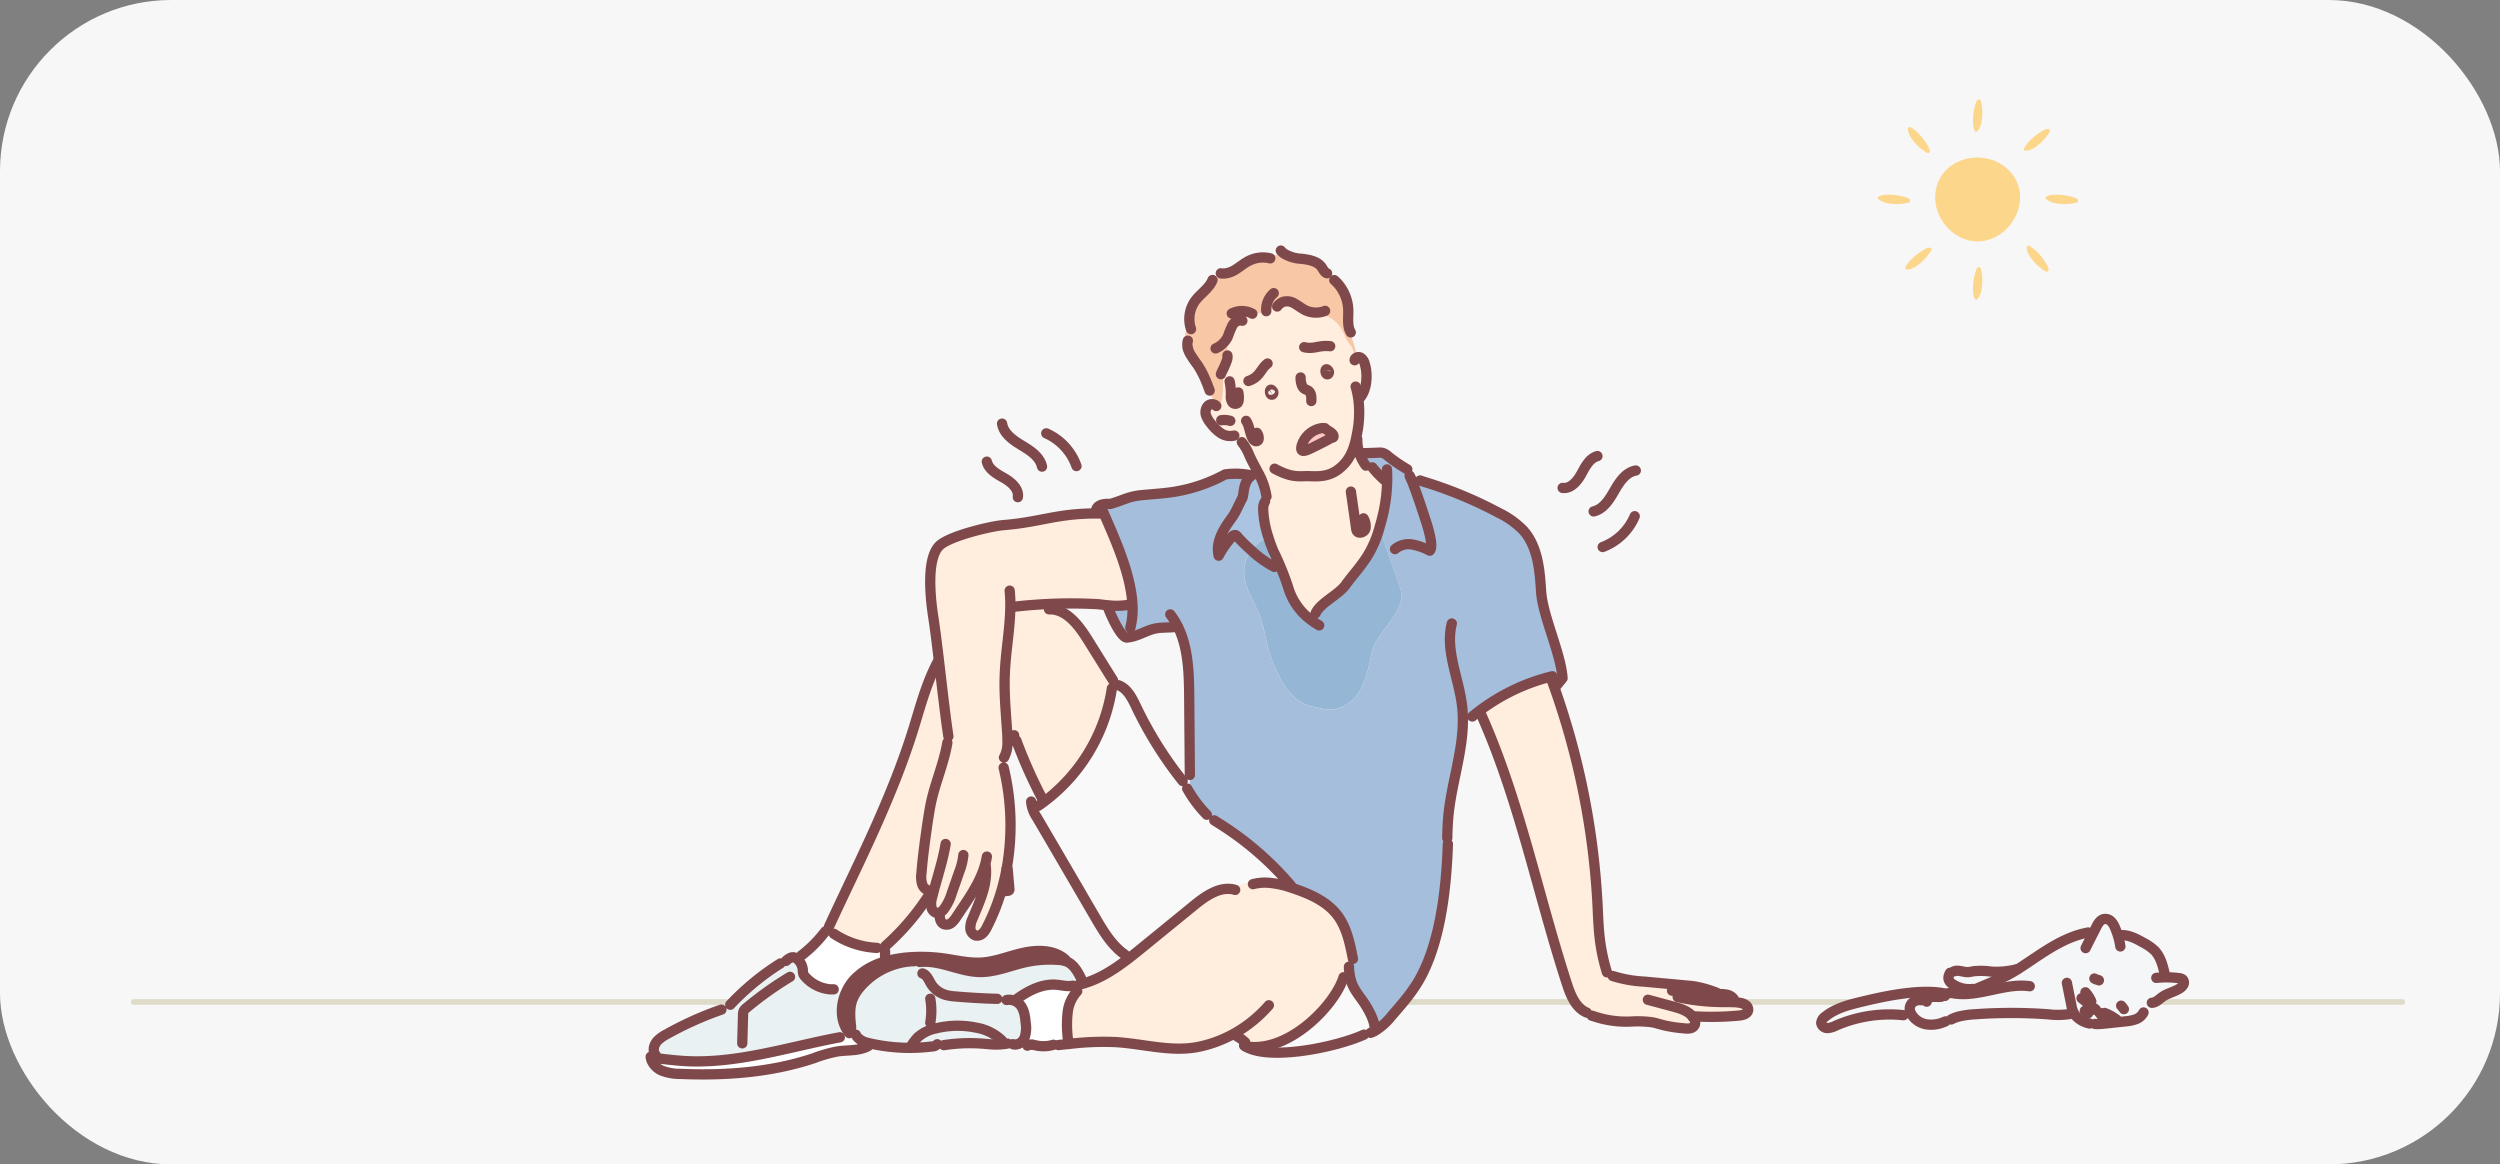 <svg xmlns="http://www.w3.org/2000/svg" viewBox="0 0 730 340"><rect x="0" y="0" width="730" height="340" fill="#808080" stroke="none"/><defs><style>.cls-3{fill:#f5f6f7}.cls-4{fill:#fff4f0}.cls-5{fill:#ffedde}.cls-8{fill:#f9f9f9}.cls-11{fill:#aac4e2}.cls-12{fill:#fff}.cls-13{fill:#e9f1f2}.cls-14{fill:none;stroke:#7f494c;stroke-linecap:round;stroke-linejoin:round;stroke-width:3px}</style></defs><g id="Слой_2" data-name="Слой 2"><g id="Muévete_con_EM_-_Conservar_la_movilidad" data-name="Muévete con EM - Conservar la movilidad"><rect width="730" height="340" rx="50" style="fill:#f7f7f7"/><path d="M701.49 293.41H39.06a.83.83 0 0 1 0-1.66h662.43a.83.83 0 0 1 0 1.66z" style="fill:#dedbc9"/><path class="cls-3" d="m611.62 271.72.5-1c.53-1.05 1.23-2.22 2.39-2.38a2.38 2.38 0 0 1 2 .76 5.74 5.74 0 0 1 1.13 1.87c.2.45.38.92.54 1.39a8.87 8.87 0 0 1 1.35.66c2.21-.06 4.32 1.07 6.28 2.17a14.46 14.46 0 0 1 3.35 2.33c1.68 1.74 2.36 4.21 2.89 6.57l-.28.09q.19.6.33 1.2a29.94 29.94 0 0 1 4.12.22 2 2 0 0 1 1.19.43 1.33 1.33 0 0 1 .16 1.49 3 3 0 0 1-1.11 1.11c-1.57 1-3.49 1.37-5 2.43-1 .7-1.89 1.71-3.1 1.75a5.41 5.41 0 0 1-2.4 2.8v.06a4.08 4.08 0 0 1-2.31 2 12.05 12.05 0 0 1-3 .6l-5.6.6c-.65.07-1.31.15-2 .16v.2a6.55 6.55 0 0 1-3.16-.45 7.33 7.33 0 0 1-3.53-1.95 6.11 6.11 0 0 1-2.16-.71 22.91 22.91 0 0 1-6.08.06 148.59 148.59 0 0 0-21.62 0 25 25 0 0 0-4.64.68 6.41 6.41 0 0 1-4.84 1.82v-.09a9.15 9.15 0 0 1-4.63.4 6.47 6.47 0 0 1-3.53-2 11.82 11.82 0 0 1-3.87-.7 39.29 39.29 0 0 0-18.99 3.22 5.9 5.9 0 0 1-2.4.68 1.81 1.81 0 0 1-1.81-1.44 2.44 2.44 0 0 1 1.1-1.85c3.05-2.52 7.05-3.52 10.9-4.44 6.64-1.6 17-3.84 24.09-2.35l.24-.1.34.19a1.84 1.84 0 0 1 .65-.21 5.22 5.22 0 0 1 1.52.1 19 19 0 0 0 4.64.08c-.07-.21-.12-.43-.17-.65l7-2.94c1.34-.56 2.69-1.12 4-1.79 1-.54 2.07-1.15 3.08-1.78l1.37-.89c5.9-3.89 11.77-8.35 18.68-9.74l-.05-.25a6.05 6.05 0 0 1 2.44-.41zm-.18 23.12a.81.81 0 0 0 .48-.08 2.18 2.18 0 0 0-.86-.53c.06.11.11.21.16.32a.29.29 0 0 0 .22.29z"/><path class="cls-4" d="M611.25 294.56c-.05-.11-.1-.21-.16-.32a2.18 2.18 0 0 1 .86.53.81.81 0 0 1-.48.08.29.29 0 0 1-.22-.29z"/><path class="cls-3" d="M570.92 283.52c1.21-.26 2.52.4 3.8.34a13.55 13.55 0 0 0 1.55-.26 21.41 21.41 0 0 1 5.18.11 23.39 23.39 0 0 0 7.68-.76v.06c-1 .63-2 1.24-3.08 1.78-1.3.67-2.65 1.23-4 1.79l-7 2.94c0-.23-.07-.47-.09-.7a8.9 8.9 0 0 1-4.95-1.51A2.48 2.48 0 0 1 569 286a2.25 2.25 0 0 1 .25-1.49c-.07.1.17.17.23.06a1 1 0 0 0 0-.38c.05-.27.34-.4.59-.48a7.27 7.27 0 0 1 .8-.22z"/><path class="cls-5" d="m463.52 295.46-.22.21c-3.23-1.36-4.7-5.05-5.78-8.38-8.49-26.16-13.79-53.45-25-78.57h-.06c0-.11-.05-.22-.07-.33-.08-.33-.15-.65-.22-1a58.33 58.33 0 0 1 19.92-9.66 3.16 3.16 0 0 1 1.19 1.39l.63 1.73a225 225 0 0 1 12.57 63.69c.15 3 .24 6 .58 9a54.55 54.55 0 0 0 2.15 10.35l-.06.05a9.59 9.59 0 0 0 1.51 1.34l.25-.34a36.69 36.69 0 0 0 9.15 1.63l12.46 1.15c.86.08 1.73.16 2.59.3a35 35 0 0 1 6.14 1.79l.12-.11a.75.75 0 0 1 .12.14v.39h.51a8.85 8.85 0 0 1 2.57.26 3.26 3.26 0 0 1 1.61 1.07 4.82 4.82 0 0 0 .27.5 5 5 0 0 0 .4.58 11 11 0 0 1 1.4.2 3.58 3.58 0 0 1 1.56.63 1.68 1.68 0 0 1 .68 1.49c-.17 1.08-1.53 1.45-2.63 1.56a85.11 85.11 0 0 1-13.07.23v.33a5.24 5.24 0 0 1-.48-.23 6.49 6.49 0 0 1 .36.55 2.17 2.17 0 0 1 .28 1.81 1.89 1.89 0 0 1-1.37 1.06 5.5 5.5 0 0 1-1.81 0 40.17 40.17 0 0 1-5.67-.84c-1.22-.29-2.41-.7-3.64-.93a32.58 32.58 0 0 0-6.17-.21 29.63 29.63 0 0 1-11.31-1.69 9.38 9.38 0 0 1-1.46-1.14z"/><path d="M344.28 183.63a10 10 0 0 0-1-.57c-2 .27-4.06.07-6 .48-2.85.61-5.25 2.4-8.25 2.62-1.53.1-4.06-5.16-5.18-7.95l.15-.05a3.9 3.9 0 0 1-.27-1.39 21 21 0 0 0 6.63-.33h.29c-.47-8.84-5-18.81-8.34-26.54l-.32-.16-.07.15h-2.38a6.91 6.91 0 0 1 .66-1.3c.76-1.76 4-1.4 4-1.4 3.49-.95 5.09-2.1 8.68-2.52 3.27-.38 6.56-.54 9.81-1a46.41 46.41 0 0 0 15.09-5.12 23.65 23.65 0 0 1 7.37.22l.2.25c-2.56 2-1.92 5.35-2.66 6.66s-1.79 3.85-2.72 5.17c-1.84 2.6-5.18 6.81-4.09 11.44a28.35 28.35 0 0 1 4-5.67 1.09 1.09 0 0 1 .91-.35 1.16 1.16 0 0 1 .6.52 49.21 49.21 0 0 0 4 3.93 10.45 10.45 0 0 0-2 7.75c.52 4.4 3.21 7.66 4.62 11.7 1.3 3.72 1.64 7.65 3 11.37 2.08 5.81 5.31 13.13 11.9 14.72 5.21 1.25 7.11 1.77 11.43-1.31 3.55-2.53 5.37-9.68 6.08-13.81 1.16-6.78 10.72-12.29 8.43-19.43-1.14-3.54-4.83-13.52-6-17.77l.51-1.82a47.72 47.72 0 0 0 1.68-11.45h-.34a29.8 29.8 0 0 1-3-2.89 11.5 11.5 0 0 1-3.08-1.63l.13-.14a12.36 12.36 0 0 1-1.71-3.13l.14-.05a10.68 10.68 0 0 1 1.58-.48l3.76-.14a3.6 3.6 0 0 1 1.18.08 4 4 0 0 1 1.46.88 43.71 43.71 0 0 0 4.94 3.46 9.1 9.1 0 0 1 1.73 3l.09.21.3-.12 3.4.95a121.61 121.61 0 0 1 22.08 9.16 25.28 25.28 0 0 1 7 5c4.26 4.69 4.87 11.55 5.26 17.88.43 7.1 5.83 18.25 6.26 25.36l-1.92 2.35-.07-.05-.37.57-.63-1.73a3.16 3.16 0 0 0-1.19-1.39 58.33 58.33 0 0 0-19.92 9.66c.07.33.14.65.22 1l-.44.1a8 8 0 0 1-4.78 2.09c-.07 9.11-3.27 18.14-4.2 27.3-.2 2.07-.3 4.16-.35 6.25h-.38a15.2 15.2 0 0 0 .45 4.66c-.56 12.12-2.34 26.37-7.88 36.6-2.24 4.14-5.36 7.72-8.46 11.26a18.18 18.18 0 0 1-5 4.46v-.19c.46-2.26-1.68-6.12-3-8s-2.85-3.69-3.64-5.85a17.1 17.1 0 0 1-.81-4.39h.15a14.74 14.74 0 0 0 .87-3.38c-.85-4.35-1.86-8.8-4.6-12.27-2.94-3.71-7.48-5.77-11.95-7.34-.53-.19-1.06-.37-1.6-.54l.17-.54a90.79 90.79 0 0 0-20.8-18l.11-.16a38 38 0 0 1-5-3.73 36.88 36.88 0 0 1-4.07-5.56v-.2c.12-1.52.31-3 .58-4.54l-.29-.06q-.1-11.43-.19-22.86c-.04-6.86-.23-13.99-2.95-19.96z" style="fill:#a5bedc"/><path d="M365.45 160.69a13.53 13.53 0 0 1 4.88-3.93 40.32 40.32 0 0 0 1.52 4.2 82.77 82.77 0 0 1 4.2 10.24 18.36 18.36 0 0 0 6.24 9.44.28.28 0 0 0 .09.19v-.09c0-.15.16-.44.3-.83l2.4-2.7.22.2c2.12-2.3 5.89-4.27 7.51-6.48 2.36-3.23 4.19-5.08 6.41-8.49a32 32 0 0 0 3.63-8.53c1.17 4.25 4.86 14.23 6 17.77 2.29 7.14-7.27 12.65-8.43 19.43-.71 4.13-2.53 11.28-6.08 13.81-4.32 3.08-6.22 2.56-11.43 1.31-6.59-1.59-9.82-8.91-11.9-14.72-1.34-3.72-1.68-7.65-3-11.37-1.41-4-4.1-7.3-4.62-11.7a10.45 10.45 0 0 1 2.06-7.75z" style="fill:#96b6d6"/><path class="cls-5" d="M386.09 125a7.26 7.26 0 0 0-6 5.11c-.68 2.63 1.5 1.43 4.61-.13.33-.17 3.34-1.65 3.59-1.91s1.05-.18 1.09-.52c.11-1.21-1.87-1.74-2.49-2.52zm-31.17-6.67.69-.07a.53.53 0 0 0 .25.12c.3 0 .5-.28.6-.56a14.57 14.57 0 0 0 .63-4.93 19.46 19.46 0 0 0-.26-4.39 26.19 26.19 0 0 0 1.43-3.28h-.13a46.9 46.9 0 0 0 .16-6.49 4.07 4.07 0 0 0 .28-.55 27.74 27.74 0 0 1 1.31-3.18 2.76 2.76 0 0 1 2.52-1.43 14.31 14.31 0 0 1 3.69-1.84c1.28-.36 2.63-.4 3.89-.83a13.15 13.15 0 0 0 1.87-.86l1.18-.63a4 4 0 0 1 1.62-1.24 4.12 4.12 0 0 1 3.4.51c1 .57 2 1.35 3 1.87a7.23 7.23 0 0 0 3.77.73v.46c3.25 0 6.13 2.48 7.46 5.44.29.66.53 1.35.88 2 .65 1.12 1.7 2 2 3.3a4.51 4.51 0 0 0 .31 1.2 1 1 0 0 0 .6.5 1 1 0 0 1-.29.47 1.35 1.35 0 0 1 1.47-.18 3 3 0 0 1 1.22 1.87c.91 2.92.69 7.55-1.47 9.94l-.11-.06-.29.49a31 31 0 0 1-.31 9.53c-.16.88-.32 1.73-.52 2.54a11.8 11.8 0 0 0 .83 2.54 12.17 12.17 0 0 0 .47 1.56 12.36 12.36 0 0 0 1.71 3.13l-.13.14a11.5 11.5 0 0 0 3.08 1.63 29.8 29.8 0 0 0 3 2.89h.34a47.72 47.72 0 0 1-1.68 11.45l-.51 1.82a32 32 0 0 1-3.63 8.53c-2.22 3.41-4.05 5.26-6.41 8.49-1.62 2.21-5.39 4.18-7.51 6.48l-.22-.2-2.4 2.7-.15.17a.92.92 0 0 0-.27.56 18.36 18.36 0 0 1-6.24-9.44 82.77 82.77 0 0 0-4.2-10.24 40.32 40.32 0 0 1-1.52-4.2 28.43 28.43 0 0 1-1.48-8.2 16.06 16.06 0 0 0 1.17-3.55h-.24a20.91 20.91 0 0 0-2.49-7.08c-.84-1.61-1.74-3.19-2.5-4.9a15.12 15.12 0 0 0-2.21-3.87l.06-.05a9.13 9.13 0 0 0-1.8-1.6 3.25 3.25 0 0 0-.52-.28 4.94 4.94 0 0 1-3.87-.7 12.2 12.2 0 0 1-2.93-2.85 7.36 7.36 0 0 1-1.42-2.43 2.79 2.79 0 0 1 .53-2.66 1.78 1.78 0 0 1 2.29-.3zm32.89-9.14a.7.7 0 0 0 .06-1c-.5-.6-.76-.37-.81 0s.22 1.35.75.99zm-16.22 6a.69.69 0 0 0 .05-1c-.5-.6-.75-.37-.8 0s.22 1.31.75.95z"/><path class="cls-8" d="M398.16 302.17c-7.82 3.54-27.33 7.66-34.48 3.4l.61.09c12.07 1.54 24.83-11.55 27.77-19.59a1.07 1.07 0 0 1-.08-.91 4.16 4.16 0 0 1 .6-1 7 7 0 0 0 1-2l.31.1v.37a17.1 17.1 0 0 0 .81 4.39c.79 2.16 2.36 3.93 3.64 5.85s3.42 5.77 3 8v.19l-.44.21a11 11 0 0 1-2.74.9z"/><path d="M347.45 94.83a9.13 9.13 0 0 1 1.58-7c1.18-1.59 2.88-2.82 4.06-4.38l.08.06a13.69 13.69 0 0 1 4.2-3.63 7.26 7.26 0 0 0 3.49-1.22c1.31-.82 2.49-1.84 3.88-2.53a9.2 9.2 0 0 1 4.64-.93 25.16 25.16 0 0 1 4.84-1h.77a10.9 10.9 0 0 0 5.06 1.48c2.21.26 4.69.7 5.94 2.55a8.42 8.42 0 0 0 .85 1.26 4.12 4.12 0 0 1 3.94 3.41l-.09.08a12.29 12.29 0 0 1 3 7.49c.09 2.11-.34 4.39.51 6.28l-.25.12a29.52 29.52 0 0 1 2.1 6.41 2.09 2.09 0 0 1 .05.93 1 1 0 0 1-.6-.5 4.51 4.51 0 0 1-.31-1.2c-.3-1.26-1.35-2.18-2-3.3-.35-.62-.59-1.31-.88-2-1.33-3-4.21-5.39-7.46-5.44v-.46a7.23 7.23 0 0 1-3.77-.73c-1.05-.52-2-1.3-3-1.87a4.12 4.12 0 0 0-3.4-.51 4 4 0 0 0-1.68 1.19l-1.18.63a13.15 13.15 0 0 1-1.87.86c-1.26.43-2.61.47-3.89.83a14.31 14.31 0 0 0-3.69 1.84 2.76 2.76 0 0 0-2.49 1.45 27.74 27.74 0 0 0-1.31 3.19 4.07 4.07 0 0 1-.28.55 46.9 46.9 0 0 1-.16 6.49h.13a26.19 26.19 0 0 1-1.43 3.28 19.46 19.46 0 0 1 .26 4.39 14.57 14.57 0 0 1-.63 4.93c-.1.28-.3.6-.6.56a.53.53 0 0 1-.25-.12 1.59 1.59 0 0 1-.13-.13 11.18 11.18 0 0 1-2.72-5.22 31.08 31.08 0 0 0-3.05-6.27 38.24 38.24 0 0 1-2.25-3.29 7 7 0 0 1-.63-1.59 6.91 6.91 0 0 1 .15-6.82z" style="fill:#f7c7a6"/><path class="cls-5" d="M363.39 304.16a13.34 13.34 0 0 0-2.16-1.56l-.23.4a4.3 4.3 0 0 1-1-1 36.08 36.08 0 0 1-10.27 3.68c-7.85 1.51-15.85-.91-23.82-1.42a81.88 81.88 0 0 0-13.37.49 9.22 9.22 0 0 0-.77-1.69 6.86 6.86 0 0 1-.09-.9 32.2 32.2 0 0 1 .08-6.73 10.85 10.85 0 0 1 2.77-6h.09a7.11 7.11 0 0 1 1.2-2.15l.42-.11c4.86-1.38 9.17-4.18 13.24-7.3 1.43-1.09 2.82-2.22 4.2-3.35l15-12.23c3.13-2.56 7-5.26 10.81-4.73a.18.18 0 0 0 .16 0 .6.6 0 0 0 .22-.09 14.37 14.37 0 0 1 10.65-1.79 26.88 26.88 0 0 1 6.21 1.32c.54.17 1.07.35 1.6.54 4.47 1.57 9 3.63 11.95 7.34 2.74 3.47 3.75 7.92 4.6 12.27a14.74 14.74 0 0 1-.87 3.38h-.11v-.37l-.31-.1a7 7 0 0 1-1 2 4.16 4.16 0 0 0-.6 1 1.07 1.07 0 0 0 .08.91c-2.94 8-15.7 21.13-27.77 19.59a3.33 3.33 0 0 1-.91-1.4z"/><path d="M386.9 125c.62.78 2.6 1.31 2.49 2.52 0 .34-.86.27-1.09.52s-3.3 1.76-3.59 1.96c-3.11 1.56-5.29 2.76-4.61.13a7.26 7.26 0 0 1 6-5.11z" style="fill:#ffc8c3"/><path class="cls-11" d="m382.56 180.08.15-.17c-.14.39-.25.68-.3.83l-.12-.1a.92.92 0 0 1 .27-.56z"/><path class="cls-11" d="M382.41 180.74v.09a.28.28 0 0 1-.09-.19z"/><path class="cls-8" d="M347.14 231.09a36.88 36.88 0 0 0 4.07 5.56 38 38 0 0 0 5 3.73l-.11.16a90.79 90.79 0 0 1 20.8 18l-.17.54a26.88 26.88 0 0 0-6.21-1.32 14.37 14.37 0 0 0-10.65 1.79.6.6 0 0 1-.22.09h-.16c-3.86-.53-7.68 2.17-10.81 4.73l-15 12.23a154.07 154.07 0 0 1-4.2 3.35 7.93 7.93 0 0 1-1.08-1.23c-3.79-2.67-6.24-6.8-8.57-10.8q-8.54-14.61-17.06-29.22a9.55 9.55 0 0 1-1.67-4.49 5 5 0 0 1 2.15-3.08c.2.39.4.78.59 1.17l-.13.06c.22.72.42 1.43.64 2.14a50.93 50.93 0 0 0 20-31.77 22.37 22.37 0 0 0 .66-3.62 5.88 5.88 0 0 1 3 1.83c1.69 1.3 2.74 3.47 3.7 5.47a113.2 113.2 0 0 0 13.39 21.46l-.38.29a23.77 23.77 0 0 1 2.36 2.75c.07.09.06.09.06.18z"/><path class="cls-11" d="M368.85 148.56a28.43 28.43 0 0 0 1.48 8.2 13.53 13.53 0 0 0-4.88 3.93 49.21 49.21 0 0 1-4-3.93 1.16 1.16 0 0 0-.6-.52 1.09 1.09 0 0 0-.91.35 28.35 28.35 0 0 0-4 5.67c-1.09-4.63 2.25-8.84 4.09-11.44.93-1.32 1.93-3.76 2.72-5.17s.1-4.67 2.66-6.66a4.73 4.73 0 0 1 .43-.31l.07.1 1.51-.89a20.91 20.91 0 0 1 2.49 7.08h.24a16.06 16.06 0 0 1-1.17 3.55z"/><path class="cls-5" d="M293.24 221.05a15.46 15.46 0 0 0 0 4 71.59 71.59 0 0 1 .65 28.64 64.45 64.45 0 0 1-1.56 6.56l-.15.48a60.2 60.2 0 0 1-4 9.91 6 6 0 0 1-1.27 1.86 2.29 2.29 0 0 1-2.08.63 2.32 2.32 0 0 1-1.52-2.18 6.34 6.34 0 0 1 .65-2.75c1-2.57 2.19-5.11 3-7.77a20.65 20.65 0 0 0 .94-5.82 13.87 13.87 0 0 0-.19-2.4c-.1.38-.22.76-.34 1.14-1.43 4.41-4.1 8.42-6.72 12.3l-1.44 2.14a6.83 6.83 0 0 1-1.41 1.66 2.25 2.25 0 0 1-2.06.43c-1.25-.44-1.5-2.11-1.31-3.41h-.12a1.87 1.87 0 0 1-.48.11A2 2 0 0 1 272 265a5.61 5.61 0 0 1 .17-2.66c.08-.34.16-.68.25-1l-1.83 2-.37-.25a71.51 71.51 0 0 1-11.67 13.26v.56a22.83 22.83 0 0 1-2.48-.08 24.94 24.94 0 0 1-12.57-4.12 15.39 15.39 0 0 1-2.11-1.76l.93-1.25.17.08c5.8-12.53 12-24.9 17.23-37.65 2.73-6.58 5.21-13.26 7.29-20.07 1.76-5.75 3.35-11.58 5.95-17l.26.12c.35-.49.71-1 1.09-1.44-.61-5.11-1.2-10-1.76-13.59-.83-5.39-2.1-17 1.82-20.81 2.83-2.75 14.8-5.66 18.73-6 10.7-.88 15.28-3.31 26.49-3.4h2.38l.07-.15.32.16c3.36 7.73 7.87 17.7 8.34 26.54h-.29a21 21 0 0 1-6.63.33c-1.59-.13-3-.35-4.22-.4a140 140 0 0 0-16.64.18q-3.09.21-6.16.55c-.57 0-1.13-.09-1.7-.15 0 6.49-1.33 13-1.6 19.5-.26 6 .34 11.93.7 17.89.05.87.09 1.76.06 2.64a8.85 8.85 0 0 1-.98 4.02z"/><path class="cls-5" d="M296.72 177.1q3.07-.34 6.16-.55a13 13 0 0 1 5.92 1.68c3.73 1.12 6.56 4.95 8.75 8.44q3.74 6 7.44 11.94h.1v.45a22.37 22.37 0 0 1-.66 3.62 50.93 50.93 0 0 1-20 31.77c-.22-.71-.42-1.42-.64-2.14l.13-.06a64.1 64.1 0 0 0-.59-1.17 146.55 146.55 0 0 1-6.4-14.65 3.45 3.45 0 0 0-1.26-.79 5.71 5.71 0 0 1-1.24 1.31h-.18c0-.88 0-1.77-.06-2.64-.36-6-1-11.92-.7-17.89.27-6.51 1.55-13 1.6-19.5.5.08 1.06.15 1.63.18z"/><path class="cls-12" d="M310.25 305a3.74 3.74 0 0 1-2.82.29l-.05-.21a10 10 0 0 1-4.7.17 12.29 12.29 0 0 0-1.21-.23 21.67 21.67 0 0 1-3.05-1 3.38 3.38 0 0 0 .72-1.06 8.79 8.79 0 0 0 .34-4.24c-.17-2.07-.44-4.34-2-5.74a4.25 4.25 0 0 0-1.7-.94h.56c3.55-2.66 7.77-4.94 12.2-4.55 1.56.14 3.14.6 4.67.27v-.35a6.4 6.4 0 0 0 2.5-.73l.39-.09.09.29-.34.39a7.11 7.11 0 0 0-1.2 2.15h-.09a10.85 10.85 0 0 0-2.77 6 32.2 32.2 0 0 0-.08 6.73 6.86 6.86 0 0 0 .09.9 9.22 9.22 0 0 1 .77 1.69z"/><path class="cls-13" d="M295.81 292.11a4.25 4.25 0 0 1 1.7.94c1.53 1.4 1.8 3.67 2 5.74a8.79 8.79 0 0 1-.34 4.24 3.38 3.38 0 0 1-.72 1.06 2.92 2.92 0 0 1-2 .94v.6a10.14 10.14 0 0 1-3.7-.62v-.09a19.25 19.25 0 0 1-2.4.08c-1 0-2-.14-2.95-.22a49.49 49.49 0 0 0-9.19.08v.14c-1.67 1.21-3.93 1-6 .8v-.19a52.07 52.07 0 0 1-17.68-.79c-.35-.07-.71-.15-1.07-.25a5.84 5.84 0 0 1-3.07-1.66l-.42-.22a7.85 7.85 0 0 1-1.36-3.2h-.09c-.28-2.59-.46-5.26.47-7.67a12.42 12.42 0 0 1 2.13-3.45 21.76 21.76 0 0 1 13.57-7.49v.24l5.85-.25c5.22.17 10.29 2.93 15.58 3 4.54.05 8.83-1.86 13.25-2.85a33 33 0 0 1 9.46-.7 8.38 8.38 0 0 1 2.81.57c.16.08.32.16.47.25 1.64 1 2.63 2.8 3.5 4.52h.08c.15.35.28.71.4 1.07l-.39.09a6.4 6.4 0 0 1-2.5.73v.35c-1.53.33-3.11-.13-4.67-.27-4.43-.39-8.65 1.89-12.2 4.55z"/><path class="cls-12" d="M247.5 301c-2.35-3.47-2.1-8.2-.14-12a13.65 13.65 0 0 1 2.33-3.28 20 20 0 0 1 8.81-5 34.36 34.36 0 0 1 7.18-1.23 48.53 48.53 0 0 1 9.71.32c3.7.51 7.39 1.45 11.11 1.24 4.25-.24 8.26-2 12.42-2.89s8.94-.85 12.14 2a4.79 4.79 0 0 1 1.05 1c-.15-.09-.31-.17-.47-.25a8.38 8.38 0 0 0-2.81-.57 33 33 0 0 0-9.46.7c-4.42 1-8.71 2.9-13.25 2.85-5.29-.06-10.36-2.82-15.58-3l-5.85.25v-.24a21.76 21.76 0 0 0-13.57 7.49 12.42 12.42 0 0 0-2.13 3.45c-.93 2.41-.75 5.08-.47 7.67h.09a7.85 7.85 0 0 0 1.36 3.2 15.26 15.26 0 0 1-2.22-1.43h-.05c-.1-.1-.15-.18-.2-.28z"/><path class="cls-4" d="M294.74 259.58a.41.41 0 0 1-.47.52l-1.66.25-.24-.07a64.45 64.45 0 0 0 1.56-6.56 10.09 10.09 0 0 1 .4 1.17c.14 1.56.28 3.11.41 4.69z"/><path class="cls-12" d="M258.33 277.74h.11v2.73l.06.17a20 20 0 0 0-8.81 5 13.65 13.65 0 0 0-2.33 3.28 5.32 5.32 0 0 1-5-.12 11 11 0 0 1-7.32-3.73 2.48 2.48 0 0 1-.47-.69 4.26 4.26 0 0 1-.16-1.24 4.75 4.75 0 0 0-1.34-2.91 3.08 3.08 0 0 0-.43-.38 3.28 3.28 0 0 0 1.61-1.13 37.09 37.09 0 0 0 6-5.91l-.23-.18 1.34-1.8a15.39 15.39 0 0 0 2.11 1.76 24.94 24.94 0 0 0 12.53 4.19 22.83 22.83 0 0 0 2.48.08h.22a9.17 9.17 0 0 0-.37.88zM190.9 306.44a2.43 2.43 0 0 1 0-.38 7.63 7.63 0 0 0 2.24 3.14.76.76 0 0 0 .21 0c2.2.26 4.4.5 6.6.63 15.17.86 30-4.06 44.9-6.88l-.09-.45a4.56 4.56 0 0 0 2.74-1.5c.05.07.1.15.16.22h.05a15.26 15.26 0 0 0 2.22 1.43l.42.22a5.84 5.84 0 0 0 3.07 1.66v.08a1.75 1.75 0 0 1 .22.77c-2.66 1.55-6 1.17-9 1.61a40.39 40.39 0 0 0-7 2c-12.45 4.15-25.78 5.12-38.9 4.57a14.83 14.83 0 0 1-5.38-.93 5.74 5.74 0 0 1-3.09-3.07l.29-.1a5.88 5.88 0 0 1 .34-3.02z"/><path class="cls-13" d="m244.81 302.54.09.45c-14.93 2.82-29.73 7.74-44.9 6.88-2.2-.13-4.4-.37-6.6-.63a.76.76 0 0 1-.21 0 7.63 7.63 0 0 1-2.24-3.14 4.22 4.22 0 0 1 1.12-2.2 10.67 10.67 0 0 1 2.66-1.88 99.72 99.72 0 0 1 15.77-7.11v-.05a24.18 24.18 0 0 0 2.88-1.55 74.73 74.73 0 0 1 14.53-11.94l-.07-.21a11.83 11.83 0 0 1 3-1.52v.07a1.92 1.92 0 0 1 .82-.14 2 2 0 0 1 1 .4 3.08 3.08 0 0 1 .43.38 4.75 4.75 0 0 1 1.34 2.91 4.26 4.26 0 0 0 .16 1.24 2.48 2.48 0 0 0 .47.69 11 11 0 0 0 7.32 3.73 5.32 5.32 0 0 0 5 .12c-2 3.83-2.21 8.56.14 12a4.56 4.56 0 0 1-2.71 1.5z"/><path class="cls-14" d="M370.84 114.18c.05-.4.3-.63.8 0a.69.69 0 0 1-.05 1c-.53.32-.81-.48-.75-1zM387.06 108.23c.05-.41.31-.64.81 0a.7.7 0 0 1-.06 1c-.53.31-.81-.49-.75-1zM379.78 110.22a6 6 0 0 0 .31 2.11 2.32 2.32 0 0 0 .72 1.13c.37.29.85.38 1.23.64.88.62.92 1.9.86 3M363.87 122.89c1 1.48 1 3.4 1.83 5a1.77 1.77 0 0 0 .69.83.77.77 0 0 0 1-.16 1 1 0 0 0 .14-.46 2.5 2.5 0 0 0-.51-1.71M359.05 111.36a16.87 16.87 0 0 1 .35 4.33 3 3 0 0 0 .41 1.74 1.1 1.1 0 0 0 1.58.24 1.28 1.28 0 0 0 .27-.63 6.91 6.91 0 0 0-.07-2.44M386.3 125h-.21a7.26 7.26 0 0 0-6 5.11c-.68 2.63 1.5 1.43 4.61-.13.33-.17 3.34-1.65 3.59-1.91s1.05-.18 1.09-.52c.11-1.21-1.87-1.74-2.49-2.52M364.54 111.25c3.45-1.15 3.65-3.74 5.59-5.1M380.83 101.38c2.83.7 4.15-.65 7.59-.29M369.75 90.86a6.29 6.29 0 0 1 2.18-5.26M372.94 89.5a.87.87 0 0 0 .09-.11 4 4 0 0 1 1.62-1.24 4.12 4.12 0 0 1 3.4.51c1 .57 2 1.35 3 1.87a7.23 7.23 0 0 0 5.88.24M389.61 81.79a13.76 13.76 0 0 1 1.08 1.08 12.29 12.29 0 0 1 3 7.49c.09 2.11-.34 4.39.51 6.28.07.14.14.29.22.42M395.56 105.19a.78.78 0 0 1 .27-.59 1.35 1.35 0 0 1 1.47-.18 3 3 0 0 1 1.22 1.87c.91 2.92.69 7.55-1.47 9.94M355.16 118.55a1 1 0 0 0-.24-.23 1.78 1.78 0 0 0-2.25.23 2.79 2.79 0 0 0-.53 2.66 7.36 7.36 0 0 0 1.42 2.43 12.2 12.2 0 0 0 2.93 2.85 4.94 4.94 0 0 0 3.87.7h.06"/><path class="cls-14" d="M372.18 136.86c5.36 2.91 7.34 2.06 10.39 2.19s5.51-.06 8-1.83c3-2.17 4.42-5.05 5.25-8.49.2-.81.36-1.66.52-2.54a31 31 0 0 0 .31-9.53 26.37 26.37 0 0 0-.8-3.78M346.86 101.74a7 7 0 0 0 .63 1.59 38.24 38.24 0 0 0 2.25 3.29 31.08 31.08 0 0 1 3.05 6.27c.15.38.29.76.43 1.15M346.85 99.48a4.4 4.4 0 0 0 0 2.25M347.78 96.1a9.12 9.12 0 0 1 1.22-8.27c1.18-1.59 2.88-2.82 4.06-4.38a6.51 6.51 0 0 0 1-1.69M356.48 79.81a4.45 4.45 0 0 0 .89.07 7.26 7.26 0 0 0 3.49-1.22c1.31-.82 2.49-1.84 3.88-2.53a9.2 9.2 0 0 1 4.64-.93 9.87 9.87 0 0 1 1.54.24M374 73.17a4.18 4.18 0 0 0 1 .92 10.9 10.9 0 0 0 5.06 1.48c2.21.26 4.69.7 5.94 2.55a8.42 8.42 0 0 0 .85 1.26 1.5 1.5 0 0 0 .65.42M365.68 91.6a6.47 6.47 0 0 0-6-.06M362.77 93.65a1.7 1.7 0 0 0-.37-.1 2.76 2.76 0 0 0-2.52 1.45 27.74 27.74 0 0 0-1.31 3.19 4.07 4.07 0 0 1-.28.55 7 7 0 0 1-3.34 3M358.41 103.8a3.14 3.14 0 0 1-.15 1.41 26.19 26.19 0 0 1-1.43 3.28 7.39 7.39 0 0 0-.33.77M356.6 122.71a6.25 6.25 0 0 1 2.65.18M362.62 129.12a15.12 15.12 0 0 1 2.21 3.87c.76 1.71 1.66 3.29 2.5 4.9a20.91 20.91 0 0 1 2.49 7.08M365.93 138.57l-.18.11a4.73 4.73 0 0 0-.43.31c-2.56 2-1.92 5.35-2.66 6.66s-1.79 3.85-2.72 5.17c-1.84 2.6-5.18 6.81-4.09 11.44a28.35 28.35 0 0 1 4-5.67 1.09 1.09 0 0 1 .91-.35 1.16 1.16 0 0 1 .6.52 49.21 49.21 0 0 0 4 3.93 30.43 30.43 0 0 0 6.74 4.84M385.2 182.61a25.53 25.53 0 0 1-2.79-1.87l-.12-.1a18.36 18.36 0 0 1-6.24-9.44 82.77 82.77 0 0 0-4.2-10.24 40.32 40.32 0 0 1-1.52-4.2 28.43 28.43 0 0 1-1.48-8.2 4.22 4.22 0 0 1 .56-2.17M396.32 128.2a12.73 12.73 0 0 0 .8 4.63 12.36 12.36 0 0 0 1.71 3.13M398.25 132.32h.59l3.76-.14a3.6 3.6 0 0 1 1.18.08 4 4 0 0 1 1.46.88 43.71 43.71 0 0 0 4.94 3.46l.75.45M405 137.06c.06 1.19.08 2.39.05 3.58a47.72 47.72 0 0 1-1.68 11.45l-.51 1.82a32 32 0 0 1-3.63 8.53c-2.22 3.41-4.05 5.26-6.41 8.49-1.62 2.21-5.39 4.18-7.51 6.48a6.4 6.4 0 0 0-1.15 1.65M411.91 139.56l-.3-.68M407.34 160.34a6.16 6.16 0 0 1 5.07-1.34 18.2 18.2 0 0 1 5.09 1.8c1.22-1.25-.59-6.92-1.12-8.58-1.11-3.44-2.85-8.78-4.37-12.41l-.09-.21"/><path class="cls-14" d="M400.72 136.48c.34.42.7.84 1.06 1.25a29.8 29.8 0 0 0 3 2.89M306.32 177.92a7.55 7.55 0 0 1 2.48.33c3.73 1.12 6.56 4.95 8.75 8.44q3.74 6 7.44 11.94M322 149.18l.33.76c3.36 7.73 7.87 17.7 8.34 26.54a22.31 22.31 0 0 1-.61 6.84"/><path class="cls-14" d="M323.38 176.9c.09.29.26.75.48 1.31 1.12 2.79 3.65 8 5.18 7.95 3-.22 5.4-2 8.25-2.62 1.92-.41 4-.21 6-.48l.54-.09M321.93 149.93h-2.38c-11.21.09-15.79 2.52-26.49 3.4-3.93.32-15.9 3.23-18.73 6-3.92 3.8-2.65 15.42-1.82 20.81.56 3.62 1.15 8.48 1.76 13.59.9 7.65 1.83 15.87 2.66 21.27M365.12 138.74a23.65 23.65 0 0 0-7.37-.22 46.41 46.41 0 0 1-15.09 5.12c-3.25.5-6.54.66-9.81 1-3.59.42-5.19 1.57-8.68 2.52 0 0-3.2-.36-4 1.4a2 2 0 0 0-.1.29M414.66 140.3l1 .34a121.61 121.61 0 0 1 22.08 9.16 25.28 25.28 0 0 1 7 5c4.26 4.69 4.87 11.55 5.26 17.88.43 7.1 5.83 18.25 6.26 25.36l-1.92 2.35M423.93 182.06c-2 7.92 2.07 16 3 24.09a36.69 36.69 0 0 1 .23 4.44c-.07 9.11-3.27 18.14-4.2 27.3-.2 2.07-.3 4.16-.35 6.25v.56M309.07 305.15l1.18-.13 2.31-.23a81.88 81.88 0 0 1 13.37-.49c8 .51 16 2.93 23.82 1.42A36.08 36.08 0 0 0 360 302a38.21 38.21 0 0 0 10.51-8.46M315 287.54l.84-.21.42-.11c4.86-1.38 9.17-4.18 13.24-7.3 1.43-1.09 2.82-2.22 4.2-3.35l15-12.23c3.13-2.56 7-5.26 10.81-4.73h.16a9.07 9.07 0 0 1 1 .24M363.28 305.31c.13.09.26.18.4.26 7.15 4.26 26.66.14 34.48-3.4l.11-.05M365.86 258.17a14 14 0 0 1 4.69-.39 26.88 26.88 0 0 1 6.21 1.32c.54.17 1.07.35 1.6.54 4.47 1.57 9 3.63 11.95 7.34 2.74 3.47 3.75 7.92 4.6 12.27l.15.74"/><path class="cls-14" d="m363.71 305.53.61.09c12.07 1.54 24.83-11.55 27.77-19.59.08-.23.16-.45.22-.67M346.66 230.26l.48.83a36.88 36.88 0 0 0 4.07 5.56c.38.43.78.85 1.18 1.26M347.44 226.29q-.1-11.43-.19-22.86c-.06-6.7-.26-13.83-3-19.8a21.65 21.65 0 0 0-2.53-4.22M276.63 216.85c-1 6-3.5 11.58-4.77 17.48-.41 1.92-.69 3.86-1 5.8-.71 5-1.41 9.9-1.8 14.88a7.4 7.4 0 0 0 .25 3.28 2.64 2.64 0 0 0 2.52 1.78M276.12 246.45c-.81 5-2.51 9.88-3.75 14.82-.09.35-.17.69-.25 1A5.61 5.61 0 0 0 272 265a2 2 0 0 0 1.89 1.61 1.87 1.87 0 0 0 .48-.11 3.12 3.12 0 0 0 1.16-.92 14.9 14.9 0 0 0 2.41-4.85q1.07-3 2.12-6.05a18.49 18.49 0 0 0 1.24-5"/><path class="cls-14" d="M274.44 266.49c-.19 1.3.06 3 1.31 3.41a2.25 2.25 0 0 0 2.06-.43 6.83 6.83 0 0 0 1.41-1.66l1.44-2.14c2.62-3.88 5.29-7.89 6.72-12.3.12-.38.24-.76.34-1.14a21.38 21.38 0 0 0 .45-2.11M293.93 253.71a71.59 71.59 0 0 0-.65-28.64l-.21-.92M287.74 252.24a13.87 13.87 0 0 1 .19 2.4 20.65 20.65 0 0 1-.94 5.82c-.79 2.66-1.94 5.2-3 7.77a6.34 6.34 0 0 0-.65 2.75 2.32 2.32 0 0 0 1.52 2.18 2.29 2.29 0 0 0 2.08-.63 6 6 0 0 0 1.27-1.86 60.2 60.2 0 0 0 4-9.91l.15-.48a64.45 64.45 0 0 0 1.56-6.56M294.2 253.45c.05.48.09 1 .13 1.44.14 1.56.28 3.13.41 4.69a.41.41 0 0 1-.47.52l-1.66.25M293.16 221.2a1.09 1.09 0 0 0 .08-.15 8.85 8.85 0 0 0 .94-4.07c0-.88 0-1.77-.06-2.64-.36-6-1-11.92-.7-17.89.27-6.51 1.55-13 1.6-19.5a42 42 0 0 0-.19-4.48M296.05 177.18l.67-.08q3.07-.34 6.16-.55a140 140 0 0 1 16.64-.18c1.2 0 2.63.27 4.22.4a21 21 0 0 0 6.63-.33h.09M242.09 270.52l.36-.78c5.8-12.53 12-24.9 17.23-37.65 2.73-6.58 5.21-13.26 7.29-20.07 1.76-5.75 3.35-11.58 5.95-17 .29-.61.6-1.22.92-1.82M258.5 276.27A71.51 71.51 0 0 0 270.17 263l.79-1.18M324.67 201c-.08.56-.18 1.12-.28 1.68a50.93 50.93 0 0 1-20 31.77c-.41.3-.82.59-1.24.87M294.36 217a5.71 5.71 0 0 0 1.24-1.31 5.31 5.31 0 0 0 .53-1M296.76 216.2a2.77 2.77 0 0 1 .1.26 146.55 146.55 0 0 0 6.4 14.65c.2.39.4.78.59 1.17l.28.53M301.1 234.05a.71.71 0 0 0 0 .14 9.55 9.55 0 0 0 1.67 4.49q8.54 14.59 17.06 29.22c2.33 4 4.78 8.13 8.57 10.8M326.6 200.09a6.13 6.13 0 0 1 1.48.83c1.69 1.3 2.74 3.47 3.7 5.47a113.2 113.2 0 0 0 13.39 21.46l.17.21M354.56 239.55l1.57 1a90.79 90.79 0 0 1 20.8 18M360.89 302.41l.34.19a13.34 13.34 0 0 1 2.16 1.56l.21.19M393.9 282.27v.37a17.1 17.1 0 0 0 .81 4.39c.79 2.16 2.36 3.93 3.64 5.85s3.42 5.77 3 8"/><path class="cls-14" d="M400.21 301.58c.24-.08.47-.17.7-.27l.44-.21a18.18 18.18 0 0 0 5-4.46c3.1-3.54 6.22-7.12 8.46-11.26 5.54-10.23 7.32-24.48 7.88-36.6l.09-2.35M429.93 209.21c.74-.62 1.49-1.22 2.26-1.79a58.33 58.33 0 0 1 19.92-9.66l1.17-.3M432.54 208.72c11.19 25.12 16.49 52.41 25 78.57 1.08 3.33 2.55 7 5.78 8.38M453.19 198.83c0 .11.08.21.11.32l.63 1.73a225 225 0 0 1 12.57 63.69c.15 3 .24 6 .58 9a54.55 54.55 0 0 0 2.15 10.35M494.25 296.87c-1.28-1.67-3.55-2.37-5.63-2.94l-7.44-2"/><path class="cls-14" d="M464.81 296.6h.12a29.63 29.63 0 0 0 11.31 1.69 32.58 32.58 0 0 1 6.17.21c1.23.23 2.42.64 3.64.93a40.17 40.17 0 0 0 5.67.84 5.5 5.5 0 0 0 1.81 0 1.89 1.89 0 0 0 1.37-1.06 2.17 2.17 0 0 0-.28-1.81 6.49 6.49 0 0 0-.36-.55M489.89 291.15a62.48 62.48 0 0 0 13.49 1.45c1.15 0 2.31 0 3.44.06a11 11 0 0 1 1.4.2 3.58 3.58 0 0 1 1.56.63 1.68 1.68 0 0 1 .68 1.49c-.17 1.08-1.53 1.45-2.63 1.56a85.11 85.11 0 0 1-13.07.23h-.12M488.23 289.27a105.1 105.1 0 0 0 13.28 1h.49a8.85 8.85 0 0 1 2.57.26 3.26 3.26 0 0 1 1.61 1.07 2.19 2.19 0 0 1 .27.5v.07M470.93 285a36.69 36.69 0 0 0 9.15 1.63l12.46 1.15c.86.08 1.73.16 2.59.3a35 35 0 0 1 6.14 1.79M230.68 285.24a101.2 101.2 0 0 0-12.82 9.15 2.9 2.9 0 0 0-.67.73 2.61 2.61 0 0 0-.22 1.21l-.23 8.32M190.91 306.81a1.54 1.54 0 0 1 0-.37 2.43 2.43 0 0 1 0-.38 4.22 4.22 0 0 1 1.12-2.2 10.67 10.67 0 0 1 2.66-1.88 99.72 99.72 0 0 1 15.77-7.11l.19-.06M213.24 293.38l.1-.11a74.73 74.73 0 0 1 14.53-11.94M229.5 280.6a5 5 0 0 1 1.34-.93 1.92 1.92 0 0 1 .82-.14 2 2 0 0 1 1 .4 3.08 3.08 0 0 1 .43.38 4.75 4.75 0 0 1 1.34 2.91 4.26 4.26 0 0 0 .16 1.24 2.48 2.48 0 0 0 .47.69 11 11 0 0 0 7.32 3.73 9.32 9.32 0 0 0 1.06 0M234 279l.29-.22a37.09 37.09 0 0 0 6-5.91c.25-.3.48-.61.72-.92M243.47 272.66a24.94 24.94 0 0 0 12.53 4.12h.06M258.44 277.78v2.73M191.42 308c.08.77 1 1.09 1.77 1.2a.76.76 0 0 0 .21 0c2.2.26 4.4.5 6.6.63 15.17.86 30-4.06 44.9-6.88l.33-.06"/><path class="cls-14" d="M190 308.58a4.52 4.52 0 0 0 .23 1 5.74 5.74 0 0 0 3.09 3.07 14.83 14.83 0 0 0 5.38.93c13.12.55 26.45-.42 38.9-4.57a40.39 40.39 0 0 1 7-2c3-.44 6.34-.06 9-1.61h0M248.53 300c0-.18 0-.37-.05-.54-.28-2.59-.46-5.26.47-7.67a12.42 12.42 0 0 1 2.13-3.45 21.76 21.76 0 0 1 13.57-7.49 20.84 20.84 0 0 1 2.37-.19M249.9 302.13a3.18 3.18 0 0 0 .45.73 5.84 5.84 0 0 0 3.07 1.66c.36.1.72.18 1.07.25a52.07 52.07 0 0 0 17.68.79h.14a1.89 1.89 0 0 0 1.36-.64"/><path class="cls-14" d="M266.29 305.06a13.9 13.9 0 0 1 1.75-2.22 11.28 11.28 0 0 1 5.22-2.55 26.63 26.63 0 0 1 11.75-.22 14.29 14.29 0 0 1 7.5 3.7M269.35 284.25c1.27.4 1.8 1.84 2.49 3a7.49 7.49 0 0 0 4.1 3.21 14.13 14.13 0 0 0 3.11.51q6.06.53 12.13.69M293.92 292a4.31 4.31 0 0 1 1.89.09 4.25 4.25 0 0 1 1.7.94c1.53 1.4 1.8 3.67 2 5.74a8.79 8.79 0 0 1-.34 4.24 3.38 3.38 0 0 1-.72 1.06 2.92 2.92 0 0 1-2 .94 2.3 2.3 0 0 1-.68-.11M271.64 291.63a20.49 20.49 0 0 1 0 7M268.57 280.9a14.47 14.47 0 0 1 2-.07c5.22.17 10.29 2.93 15.58 3 4.54.05 8.83-1.86 13.25-2.85a33 33 0 0 1 9.46-.7 8.38 8.38 0 0 1 2.81.57c.16.08.32.16.47.25 1.64 1 2.63 2.8 3.5 4.52"/><path class="cls-14" d="M248 301.68c-.11-.14-.22-.28-.32-.43s-.11-.15-.16-.22c-2.35-3.47-2.1-8.2-.14-12a13.65 13.65 0 0 1 2.33-3.28 20 20 0 0 1 8.81-5 34.36 34.36 0 0 1 7.18-1.23 48.53 48.53 0 0 1 9.71.32c3.7.51 7.39 1.45 11.11 1.24 4.25-.24 8.26-2 12.42-2.89s8.94-.85 12.14 2M275.61 305.18c.85-.13 1.7-.24 2.55-.32a49.49 49.49 0 0 1 9.19-.08c1 .08 2 .19 2.95.22a19.25 19.25 0 0 0 2.4-.08c.49-.05 1-.12 1.46-.2M296.37 292.1c3.55-2.66 7.77-4.94 12.2-4.55 1.56.14 3.14.6 4.67.27M301.48 305.07a12.29 12.29 0 0 1 1.21.23 10 10 0 0 0 4.7-.17l.22-.06M300 305.33a2.12 2.12 0 0 1 1.47-.26M314.55 289.44a10.85 10.85 0 0 0-2.77 6 32.2 32.2 0 0 0-.08 6.73 6.86 6.86 0 0 0 .09.9 2.59 2.59 0 0 0 .33.89M561.1 292.07a3.41 3.41 0 0 0-2.3.42 2.43 2.43 0 0 0-1.16 2 3.07 3.07 0 0 0 .23 1.08 5 5 0 0 0 .94 1.51 6.47 6.47 0 0 0 3.53 2 9.15 9.15 0 0 0 4.63-.4 10.84 10.84 0 0 0 1.12-.44M562.59 292.48a1.21 1.21 0 0 1 .57-1c1-.7 2.46-.23 3.7-.43M567.92 290.81a1.25 1.25 0 0 1 .55-.61 1.84 1.84 0 0 1 .65-.21 5.22 5.22 0 0 1 1.52.1 19 19 0 0 0 4.64.08c5.8-.53 11.6-3 17.41-2.19M569.72 297.68a10.6 10.6 0 0 1 2.11-.82 25 25 0 0 1 4.64-.68 148.59 148.59 0 0 1 21.62 0 22.91 22.91 0 0 0 6.08-.06h.15"/><path class="cls-14" d="m574 290 1.11-.47 7-2.94c1.34-.56 2.69-1.12 4-1.79 1-.54 2.07-1.15 3.08-1.78l1.37-.89c5.9-3.89 11.77-8.35 18.68-9.74l.5-.1M569.42 284.06a3.42 3.42 0 0 0-.21.43A2.25 2.25 0 0 0 569 286a2.48 2.48 0 0 0 1.11 1.33 8.9 8.9 0 0 0 4.95 1.51 8.74 8.74 0 0 0 1-.07"/><path class="cls-14" d="m570.55 283.63.37-.11c1.21-.26 2.52.4 3.8.34a13.55 13.55 0 0 0 1.55-.26 21.41 21.41 0 0 1 5.18.11 23.39 23.39 0 0 0 7.68-.76M609 276.85q1.29-2.57 2.59-5.13l.5-1c.53-1.05 1.23-2.22 2.39-2.38a2.38 2.38 0 0 1 2 .76 5.74 5.74 0 0 1 1.13 1.87c.2.45.38.92.54 1.39a21.13 21.13 0 0 1 1 4M629.64 285.54c.81-.08 1.62-.13 2.44-.15a29.94 29.94 0 0 1 4.12.22 2 2 0 0 1 1.19.43 1.33 1.33 0 0 1 .16 1.49 3 3 0 0 1-1.11 1.11c-1.57 1-3.49 1.37-5 2.43-1 .7-1.89 1.71-3.1 1.75M603.53 287l1.3 6.47a9 9 0 0 0 .56 2 4.78 4.78 0 0 0 .94 1.37 7.33 7.33 0 0 0 3.53 1.95l.3.08M611.72 299a9.28 9.28 0 0 0 1.28 0c.67 0 1.33-.09 2-.16l5.6-.6a12.05 12.05 0 0 0 3-.6 4.08 4.08 0 0 0 2.31-2M611.28 294.46a.17.17 0 0 0 0 .1.29.29 0 0 0 .19.28.81.81 0 0 0 .48-.08 2.18 2.18 0 0 0-.86-.53c.06.11.11.21.16.32M607.81 291.49l1.71 1.36M608.94 289.75a9.14 9.14 0 0 1 1.71 2.64M613 295.7a14.7 14.7 0 0 1 1.38 1.93"/><path class="cls-14" d="M614.53 295.78a14.7 14.7 0 0 1 3.49 1.93M619 273.06a4.24 4.24 0 0 1 .51 0c2.21-.06 4.32 1.07 6.28 2.17a14.46 14.46 0 0 1 3.35 2.33c1.68 1.74 2.36 4.21 2.89 6.57M567.89 290.11c-7-1.49-17.45.75-24.09 2.35-3.85.92-7.85 1.92-10.9 4.44a2.44 2.44 0 0 0-1.1 1.85 1.81 1.81 0 0 0 1.81 1.44 5.9 5.9 0 0 0 2.4-.68 39.29 39.29 0 0 1 18.93-3.16l.87.08M611.56 285.73c.5.37 1.11.35 1.32.53M619.38 293.66a6.41 6.41 0 0 1 .79 1M608.76 295.17l1 .68M394.46 143.55q.78 5.38 1.54 10.76a2.19 2.19 0 0 0 .19.72c.52.94 2.14.45 2.5-.57a4.26 4.26 0 0 0-.55-3.1M288.15 134.8c.58 2.35 3 3.62 5.11 4.83s4.31 3.15 3.95 5.54M292.6 123.7c.45 2.91 3.2 4.83 5.73 6.35s5.32 3.32 5.94 6.2M305.51 126.54a16.43 16.43 0 0 1 8.82 9.55M466.45 133.18c-2.33.63-3.55 3.1-4.71 5.22s-3.06 4.38-5.45 4.07M477.65 137.39c-2.91.51-4.76 3.31-6.23 5.87s-3.2 5.39-6.07 6.07M477.34 150.73a16.49 16.49 0 0 1-9.36 9M346.86 101.73h0M411.91 139.56v0M293.93 253.71h0M301.47 305.07h0M494.25 296.87h0a5.24 5.24 0 0 0 .48.23"/><path d="M589.86 58c-.21 6.4-5.63 12.31-12.15 12.49-7.12.19-13.12-6.7-12.6-13.67.79-10.72 14.31-14.21 21.47-7.09a11 11 0 0 1 3.28 8.27zm-13.51-20.5c.59 2.59 2-.57 2.17-1.49a14.24 14.24 0 0 0-.09-6.43.8.8 0 0 0-.27-.48c-.46-.35-1 .32-1.17.87a16.83 16.83 0 0 0-.85 6.26 9.09 9.09 0 0 0 .21 1.27zm0 49c.59 2.59 2-.57 2.17-1.49a14.24 14.24 0 0 0-.09-6.43.86.86 0 0 0-.27-.49c-.46-.34-1 .33-1.17.88a16.8 16.8 0 0 0-.85 6.25 9.23 9.23 0 0 0 .21 1.3zm15-43.77c-1.41 2.24 1.81 1 2.6.48a14.29 14.29 0 0 0 4.48-4.61.94.94 0 0 0 .16-.53c-.09-.58-1-.48-1.46-.21a16.73 16.73 0 0 0-5 3.82 10 10 0 0 0-.75 1.07zm-34.63 34.68c-1.41 2.24 1.81 1 2.6.48a14.4 14.4 0 0 0 4.48-4.61.84.84 0 0 0 .15-.53c-.08-.57-.94-.48-1.45-.21a16.73 16.73 0 0 0-5 3.82 10 10 0 0 0-.78 1.05zm41.59-20.32c-2.58.59.57 2 1.49 2.17a14.24 14.24 0 0 0 6.43-.09.86.86 0 0 0 .49-.27c.35-.46-.33-1-.88-1.17a16.8 16.8 0 0 0-6.25-.85 9.23 9.23 0 0 0-1.28.21zm-49 0c-2.58.59.57 2 1.49 2.17a14.24 14.24 0 0 0 6.43-.09.83.83 0 0 0 .49-.27c.35-.46-.33-1-.88-1.17a16.8 16.8 0 0 0-6.25-.85 9.23 9.23 0 0 0-1.3.21zm43.78 15c-2.25-1.41-1 1.81-.49 2.6a14.39 14.39 0 0 0 4.61 4.48.89.89 0 0 0 .54.15c.57-.08.48-.94.2-1.45a16.57 16.57 0 0 0-3.82-5 11.07 11.07 0 0 0-1.06-.75zm-34.68-34.63c-2.25-1.41-1 1.81-.49 2.6a14.4 14.4 0 0 0 4.61 4.48.87.87 0 0 0 .54.15c.57-.08.48-.94.2-1.45a16.57 16.57 0 0 0-3.82-5 11.07 11.07 0 0 0-1.04-.78z" style="fill:#fcd68b"/></g></g></svg>